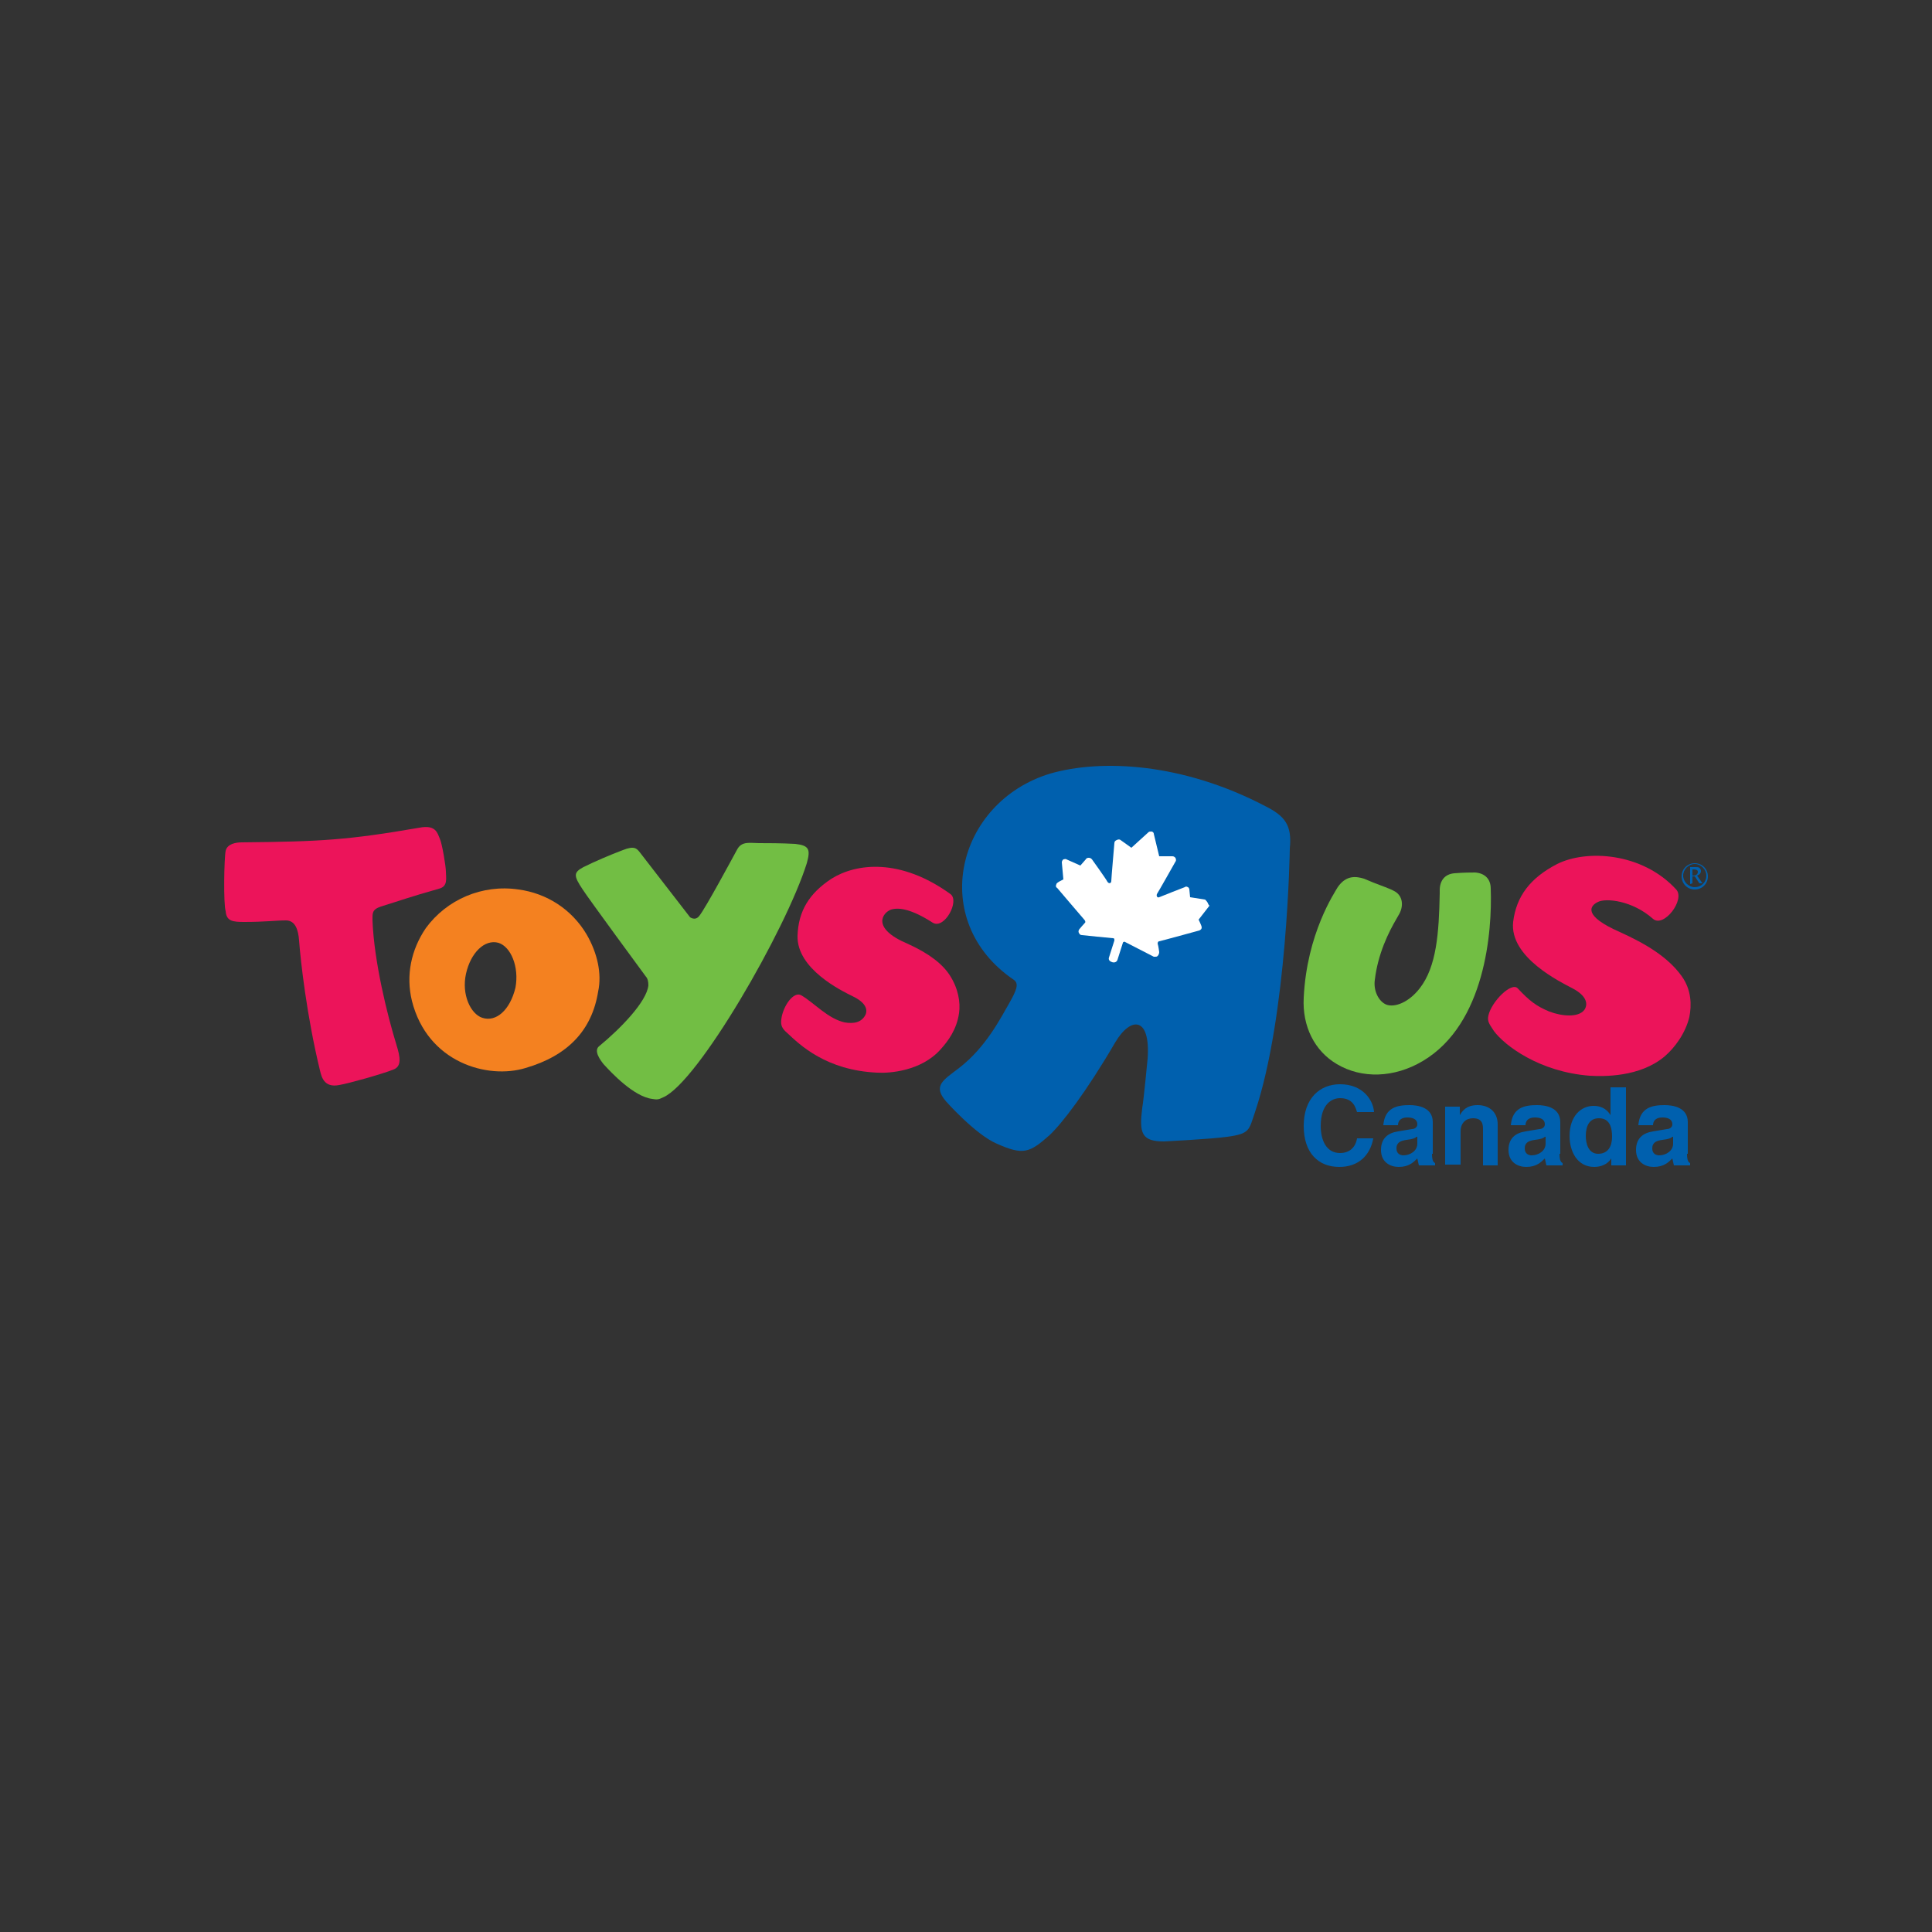 <?xml version="1.0" encoding="utf-8"?>
<!-- Generator: Adobe Illustrator 19.0.0, SVG Export Plug-In . SVG Version: 6.00 Build 0)  -->
<svg version="1.1" id="Layer_1" xmlns="http://www.w3.org/2000/svg" xmlns:xlink="http://www.w3.org/1999/xlink" x="0px" y="0px"
	 viewBox="-700 900 250 250" style="enable-background:new -700 900 250 250;" xml:space="preserve">
<rect x="-700" y="900" width="250" height="250" fill="#333333" stroke="none"/>
<style type="text/css">
	.st0{fill:#0060AE;}
	.st1{fill:#F48120;}
	.st2{fill:#72BE44;}
	.st3{fill:#EC145A;}
	.st4{fill:#FFFFFF;}
</style>
<path class="st0" d="M-524.4,1043.9c-0.2-0.6-0.5-1.8-2.2-1.8c-1,0-2.5,0.7-2.5,3.6c0,1.8,0.7,3.5,2.5,3.5c1.2,0,2-0.7,2.2-1.9h2.1
	c-0.4,2.2-1.9,3.7-4.4,3.7c-2.7,0-4.6-1.8-4.6-5.3c0-3.6,2.1-5.4,4.7-5.4c3,0,4.3,2.1,4.4,3.6
	C-522.2,1043.9-524.4,1043.9-524.4,1043.9z"/>
<path class="st0" d="M-516.7,1047.1c-0.2,0.2-0.5,0.3-1.3,0.4c-0.7,0.1-1.3,0.3-1.3,1.1c0,0.7,0.5,0.9,0.9,0.9
	c0.9,0,1.8-0.6,1.8-1.5v-0.9H-516.7z M-514.7,1049.3c0,0.9,0.2,1.1,0.4,1.2v0.3h-2.1c-0.1-0.4-0.1-0.5-0.2-0.9
	c-0.5,0.5-1.1,1.1-2.4,1.1c-1.1,0-2.3-0.6-2.3-2.2c0-1.5,0.9-2.2,2.2-2.4l1.8-0.3c0.3,0,0.7-0.2,0.7-0.6c0-0.8-0.8-0.9-1.3-0.9
	c-1,0-1.2,0.6-1.2,1h-1.9c0.2-2.3,1.8-2.6,3.4-2.6c1.1,0,3,0.3,3,2.2v4.1H-514.7z"/>
<path class="st0" d="M-506.1,1050.8h-2v-4.6c0-0.6,0-1.5-1.3-1.5c-0.9,0-1.6,0.6-1.6,1.7v4.3h-2v-7.5h1.9v1.1l0,0
	c0.3-0.5,0.8-1.3,2.3-1.3s2.6,0.9,2.6,2.5v5.3H-506.1z"/>
<path class="st0" d="M-500.1,1047.1c-0.2,0.2-0.5,0.3-1.3,0.4c-0.7,0.1-1.3,0.3-1.3,1.1c0,0.7,0.5,0.9,0.9,0.9
	c0.9,0,1.8-0.6,1.8-1.5v-0.9H-500.1z M-498.2,1049.3c0,0.9,0.2,1.1,0.4,1.2v0.3h-2.1c-0.1-0.4-0.1-0.5-0.2-0.9
	c-0.5,0.5-1.1,1.1-2.4,1.1c-1.1,0-2.3-0.6-2.3-2.2c0-1.5,0.9-2.2,2.2-2.4l1.8-0.3c0.3,0,0.7-0.2,0.7-0.6c0-0.8-0.8-0.9-1.3-0.9
	c-1,0-1.2,0.6-1.2,1h-1.9c0.2-2.3,1.8-2.6,3.4-2.6c1.1,0,3,0.3,3,2.2v4.1H-498.2z"/>
<path class="st0" d="M-493.2,1049.3c1.3,0,1.8-1,1.8-2.2c0-1.2-0.3-2.4-1.7-2.4c-1.3,0-1.7,1.1-1.7,2.3
	C-494.8,1047.9-494.5,1049.3-493.2,1049.3 M-489.6,1050.8h-1.9v-0.9l0,0c-0.5,0.8-1.4,1.1-2.2,1.1c-2.2,0-3.2-2-3.2-4
	c0-2.6,1.5-3.9,3.1-3.9c1.3,0,1.9,0.7,2.2,1.2l0,0v-3.6h2L-489.6,1050.8L-489.6,1050.8z"/>
<path class="st0" d="M-483.6,1047.1c-0.2,0.2-0.5,0.3-1.3,0.4c-0.7,0.1-1.3,0.3-1.3,1.1c0,0.7,0.5,0.9,0.9,0.9
	c0.9,0,1.8-0.6,1.8-1.5v-0.9H-483.6z M-481.7,1049.3c0,0.9,0.2,1.1,0.4,1.2v0.3h-2.1c-0.1-0.4-0.1-0.5-0.2-0.9
	c-0.5,0.5-1.1,1.1-2.4,1.1c-1.1,0-2.3-0.6-2.3-2.2c0-1.5,0.9-2.2,2.2-2.4l1.8-0.3c0.3,0,0.7-0.2,0.7-0.6c0-0.8-0.8-0.9-1.3-0.9
	c-1,0-1.2,0.6-1.2,1h-1.9c0.2-2.3,1.8-2.6,3.4-2.6c1.1,0,3,0.3,3,2.2v4.1H-481.7z"/>
<path class="st1" d="M-637.6,1031.7c-1.5-0.5-2.7-3-2.1-5.7c0.6-2.7,2.4-4.5,4.2-4c1.6,0.5,2.7,3.1,2.2,5.8
	C-634,1030.7-635.8,1032.3-637.6,1031.7 M-624.1,1020.9c-1.9-3.2-5.1-5.3-8.8-5.8c-4.7-0.7-9.3,1.3-12,5c-1.9,2.8-2.6,6.1-1.8,9.4
	c2,8,9.8,10.2,14.7,8.7c5.5-1.6,8.6-4.9,9.4-9.9C-622.1,1026-622.7,1023.3-624.1,1020.9"/>
<path class="st2" d="M-595.6,1011.7c-2.7,8.6-14.1,28.4-18.6,30.3c-0.6,0.3-0.8,0.3-1.4,0.2c-2.4-0.3-5.3-3.4-6.3-4.5
	c-0.4-0.5-1.3-1.7-0.6-2.3c2.8-2.3,6.2-5.8,6.4-7.9c0-0.5-0.1-0.9-0.3-1.1c-0.3-0.4-7.5-10.2-8.2-11.3c-1.2-1.8-1.2-2.2,0.1-2.9
	c1.4-0.7,3.5-1.6,5.1-2.2c1.5-0.6,1.8-0.2,2.2,0.3l6.5,8.4c0.5,0.3,0.9,0.2,1.2-0.2c0.8-1,4.3-7.5,4.9-8.6c0.6-1.1,1.7-0.8,2.8-0.8
	c1.1,0,2.9,0,4.7,0.1C-595.3,1009.4-595.1,1009.9-595.6,1011.7"/>
<path class="st3" d="M-592.4,1013.7c-2.9,1.9-4.3,4.2-4.4,7.4c-0.1,4.3,5.7,7.1,7.1,7.8c1.7,0.8,2,1.7,1.7,2.4c-0.5,1-1.5,1.2-2.7,1
	c-2.2-0.5-3.9-2.5-5.6-3.5c-1-0.6-2.4,1.4-2.6,3.1c-0.1,0.8,0.1,1.2,0.8,1.8c1.6,1.5,5,4.8,11.6,5.1c1.6,0.1,5.7-0.2,8.2-3
	c1-1.1,2.1-2.6,2.4-4.7c0.2-1.4-0.1-3.2-1.2-4.9c-0.9-1.4-2.6-2.8-5.5-4.1c-4.7-2-3.2-4-2.1-4.4c1-0.3,2.6-0.1,5.4,1.7
	c1.5,0.9,3.5-2.8,2.3-3.7C-583.5,1011-589.2,1011.7-592.4,1013.7"/>
<path class="st3" d="M-668.7,1009c10.3-0.1,13.7-0.3,23-1.9c2.1-0.4,2.3,0.7,2.6,1.4c0.3,0.6,0.8,3.6,0.8,4.3c0,0.8,0.3,1.9-0.9,2.2
	c-3.9,1.1-4.9,1.5-7.5,2.3c-1.2,0.4-1.1,0.9-1.1,1.8c0.2,5.3,1.9,12.2,3.1,16.1c0.5,1.6,0.7,2.8-0.4,3.2c-1.5,0.6-5.8,1.8-7,2
	c-2,0.4-2.3-1.1-2.5-1.9c-1.7-7-2.5-14.1-2.7-16.8c-0.1-1.4-0.5-2.6-1.7-2.6c-1.3,0-2.7,0.2-5.4,0.2c-1.5,0-2.3-0.1-2.4-1.4
	c-0.3-0.9-0.2-6.9,0-7.8C-670.6,1009.2-669.5,1009-668.7,1009"/>
<path class="st3" d="M-498.5,1011.8c-3.5,1.8-5.3,4.2-5.7,7.5c-0.5,4.6,6.2,7.8,7.7,8.6c1.9,1,2,2.1,1.5,2.8c-0.8,1-2.9,0.8-4.5,0.2
	c-1.7-0.7-2.6-1.4-4.1-3c-0.8-0.9-3.4,1.7-3.8,3.5c-0.2,0.8,0.2,1.2,0.7,2c1.4,1.9,5.9,5.3,12.4,5.8c1.8,0.1,6.5,0.2,9.7-2.5
	c1.3-1.1,2.7-3,3.2-5.1c0.3-1.5,0.3-3.5-1-5.3c-1.8-2.5-4.7-4.2-8-5.7c-4.8-2.1-3.9-3.4-2.8-3.9c1-0.5,4.4-0.2,7.1,2.2
	c1.4,1.2,4.2-2.5,3-3.8C-487.5,1010.3-494.7,1009.9-498.5,1011.8"/>
<path class="st0" d="M-536.3,1004.3c-10.7-5.6-21.2-6.1-27.8-4.2c-12.2,3.7-15.9,19.1-4.7,26.7c0.7,0.5,0.3,1.4-0.6,3
	c-1.1,1.9-3,5.7-6.5,8.4c-2.1,1.6-3.4,2.3-1.7,4.3c0,0,3.8,4.3,6.6,5.5c3.4,1.5,4.2,1.2,6.8-1.1c1.6-1.5,4.7-5.5,8.5-12
	c2-3.4,4.6-3.4,4.2,2.1c0,0-0.5,5.3-0.7,6.4c-0.4,3.2-0.1,4.3,2.8,4.3c0,0,6.1-0.3,8.2-0.6c3-0.4,2.8-0.9,3.6-3.2
	c4.2-12.5,4.5-34.1,4.5-34.1C-532.8,1006.8-533.7,1005.6-536.3,1004.3"/>
<path class="st2" d="M-526.9,1014.8c-0.4,0.7-4,6-4.4,14.3c-0.2,3.7,1.4,6.9,4.3,8.6c3.2,1.9,7.4,1.8,11.1-0.4
	c8.1-4.8,9-16.8,8.8-22.3c0-1.3-0.8-2-2-2.1c-0.5,0-1.5,0-2.7,0.1c-1.2,0.1-1.9,0.9-1.9,2.2v0.4c-0.1,5.1-0.4,9.5-2.6,12.3
	c-1.4,1.8-3.2,2.5-4.3,2.1c-1-0.4-1.7-1.8-1.5-3.2c0.4-3.4,1.8-6.2,2.8-7.9l0.4-0.7c0.6-1.2,0.3-2.4-0.7-2.9
	c-0.5-0.3-1.7-0.7-2.7-1.1l-1.2-0.5C-524.5,1013.4-525.8,1013.2-526.9,1014.8"/>
<path class="st0" d="M-480.7,1014.8c-0.8,0-1.5-0.7-1.5-1.5s0.7-1.5,1.5-1.5c0.8,0,1.5,0.7,1.5,1.5
	C-479.2,1014.2-479.9,1014.8-480.7,1014.8 M-480.7,1011.7c-0.9,0-1.7,0.7-1.7,1.7c0,0.9,0.7,1.7,1.7,1.7c0.9,0,1.7-0.7,1.7-1.7
	C-479,1012.5-479.7,1011.7-480.7,1011.7"/>
<path class="st0" d="M-481,1013.3h0.1c0.4,0,0.6-0.2,0.6-0.5c0-0.2-0.2-0.3-0.5-0.3h-0.2V1013.3z M-481.3,1014.4v-2.2h0.7
	c0.2,0,0.4,0,0.5,0.1s0.2,0.2,0.2,0.4c0,0.3-0.2,0.5-0.5,0.6l0.7,1h-0.4l-0.6-0.9h-0.3v0.9L-481.3,1014.4L-481.3,1014.4z"/>
<path class="st4" d="M-543.8,1016.7c-0.1-0.1-0.2-0.3-0.3-0.3l-1.9-0.3l-0.1-1c0-0.1-0.1-0.3-0.2-0.3c-0.1-0.1-0.3-0.1-0.4,0
	c0,0-3.1,1.2-3.3,1.3c-0.2,0.1-0.4-0.1-0.3-0.4c0.2-0.3,2.4-4.2,2.4-4.2c0.1-0.1,0.1-0.3,0-0.5c-0.1-0.1-0.2-0.2-0.4-0.2h-1.7
	l-0.7-2.9c0-0.2-0.2-0.3-0.3-0.3c-0.2,0-0.3,0-0.4,0.1l-2.2,2l-1.4-1c-0.1-0.1-0.3-0.1-0.5,0c-0.2,0.1-0.3,0.2-0.3,0.4
	c0,0-0.4,4.6-0.4,4.9s-0.3,0.4-0.5,0.1c-0.2-0.4-2-2.9-2-2.9c-0.1-0.1-0.2-0.2-0.4-0.2c-0.1,0-0.3,0-0.4,0.2l-0.7,0.8l-1.8-0.8
	c-0.1-0.1-0.3,0-0.4,0c-0.1,0.1-0.2,0.2-0.2,0.4l0.2,2.2c0,0-0.9,0.4-0.9,0.6c-0.1,0.2-0.1,0.4,0.1,0.5c0,0,3.4,4,3.5,4.1
	c0.1,0.1,0.2,0.3,0.1,0.4c-0.2,0.2-0.7,0.8-0.7,0.8c-0.1,0.1-0.2,0.3-0.1,0.5c0.1,0.2,0.2,0.3,0.4,0.3c0,0,3.8,0.4,4,0.4
	c0.2,0,0.2,0.1,0.2,0.3l-0.7,2.2c-0.1,0.3,0.1,0.5,0.4,0.6c0.3,0.1,0.6,0,0.7-0.3l0.7-2.2c0-0.1,0.2-0.2,0.3-0.1
	c0.2,0.1,3.7,1.9,3.7,1.9s0.1,0,0.2,0c0.1,0,0.2,0,0.3-0.1c0.1-0.1,0.2-0.3,0.2-0.5c0,0-0.1-0.8-0.2-1.1c0-0.2,0.1-0.3,0.2-0.3
	c0.1,0,5.2-1.4,5.2-1.4c0.2-0.1,0.3-0.2,0.3-0.4s-0.4-1-0.4-1l1.4-1.8C-543.7,1017-543.7,1016.8-543.8,1016.7"/>
</svg>

